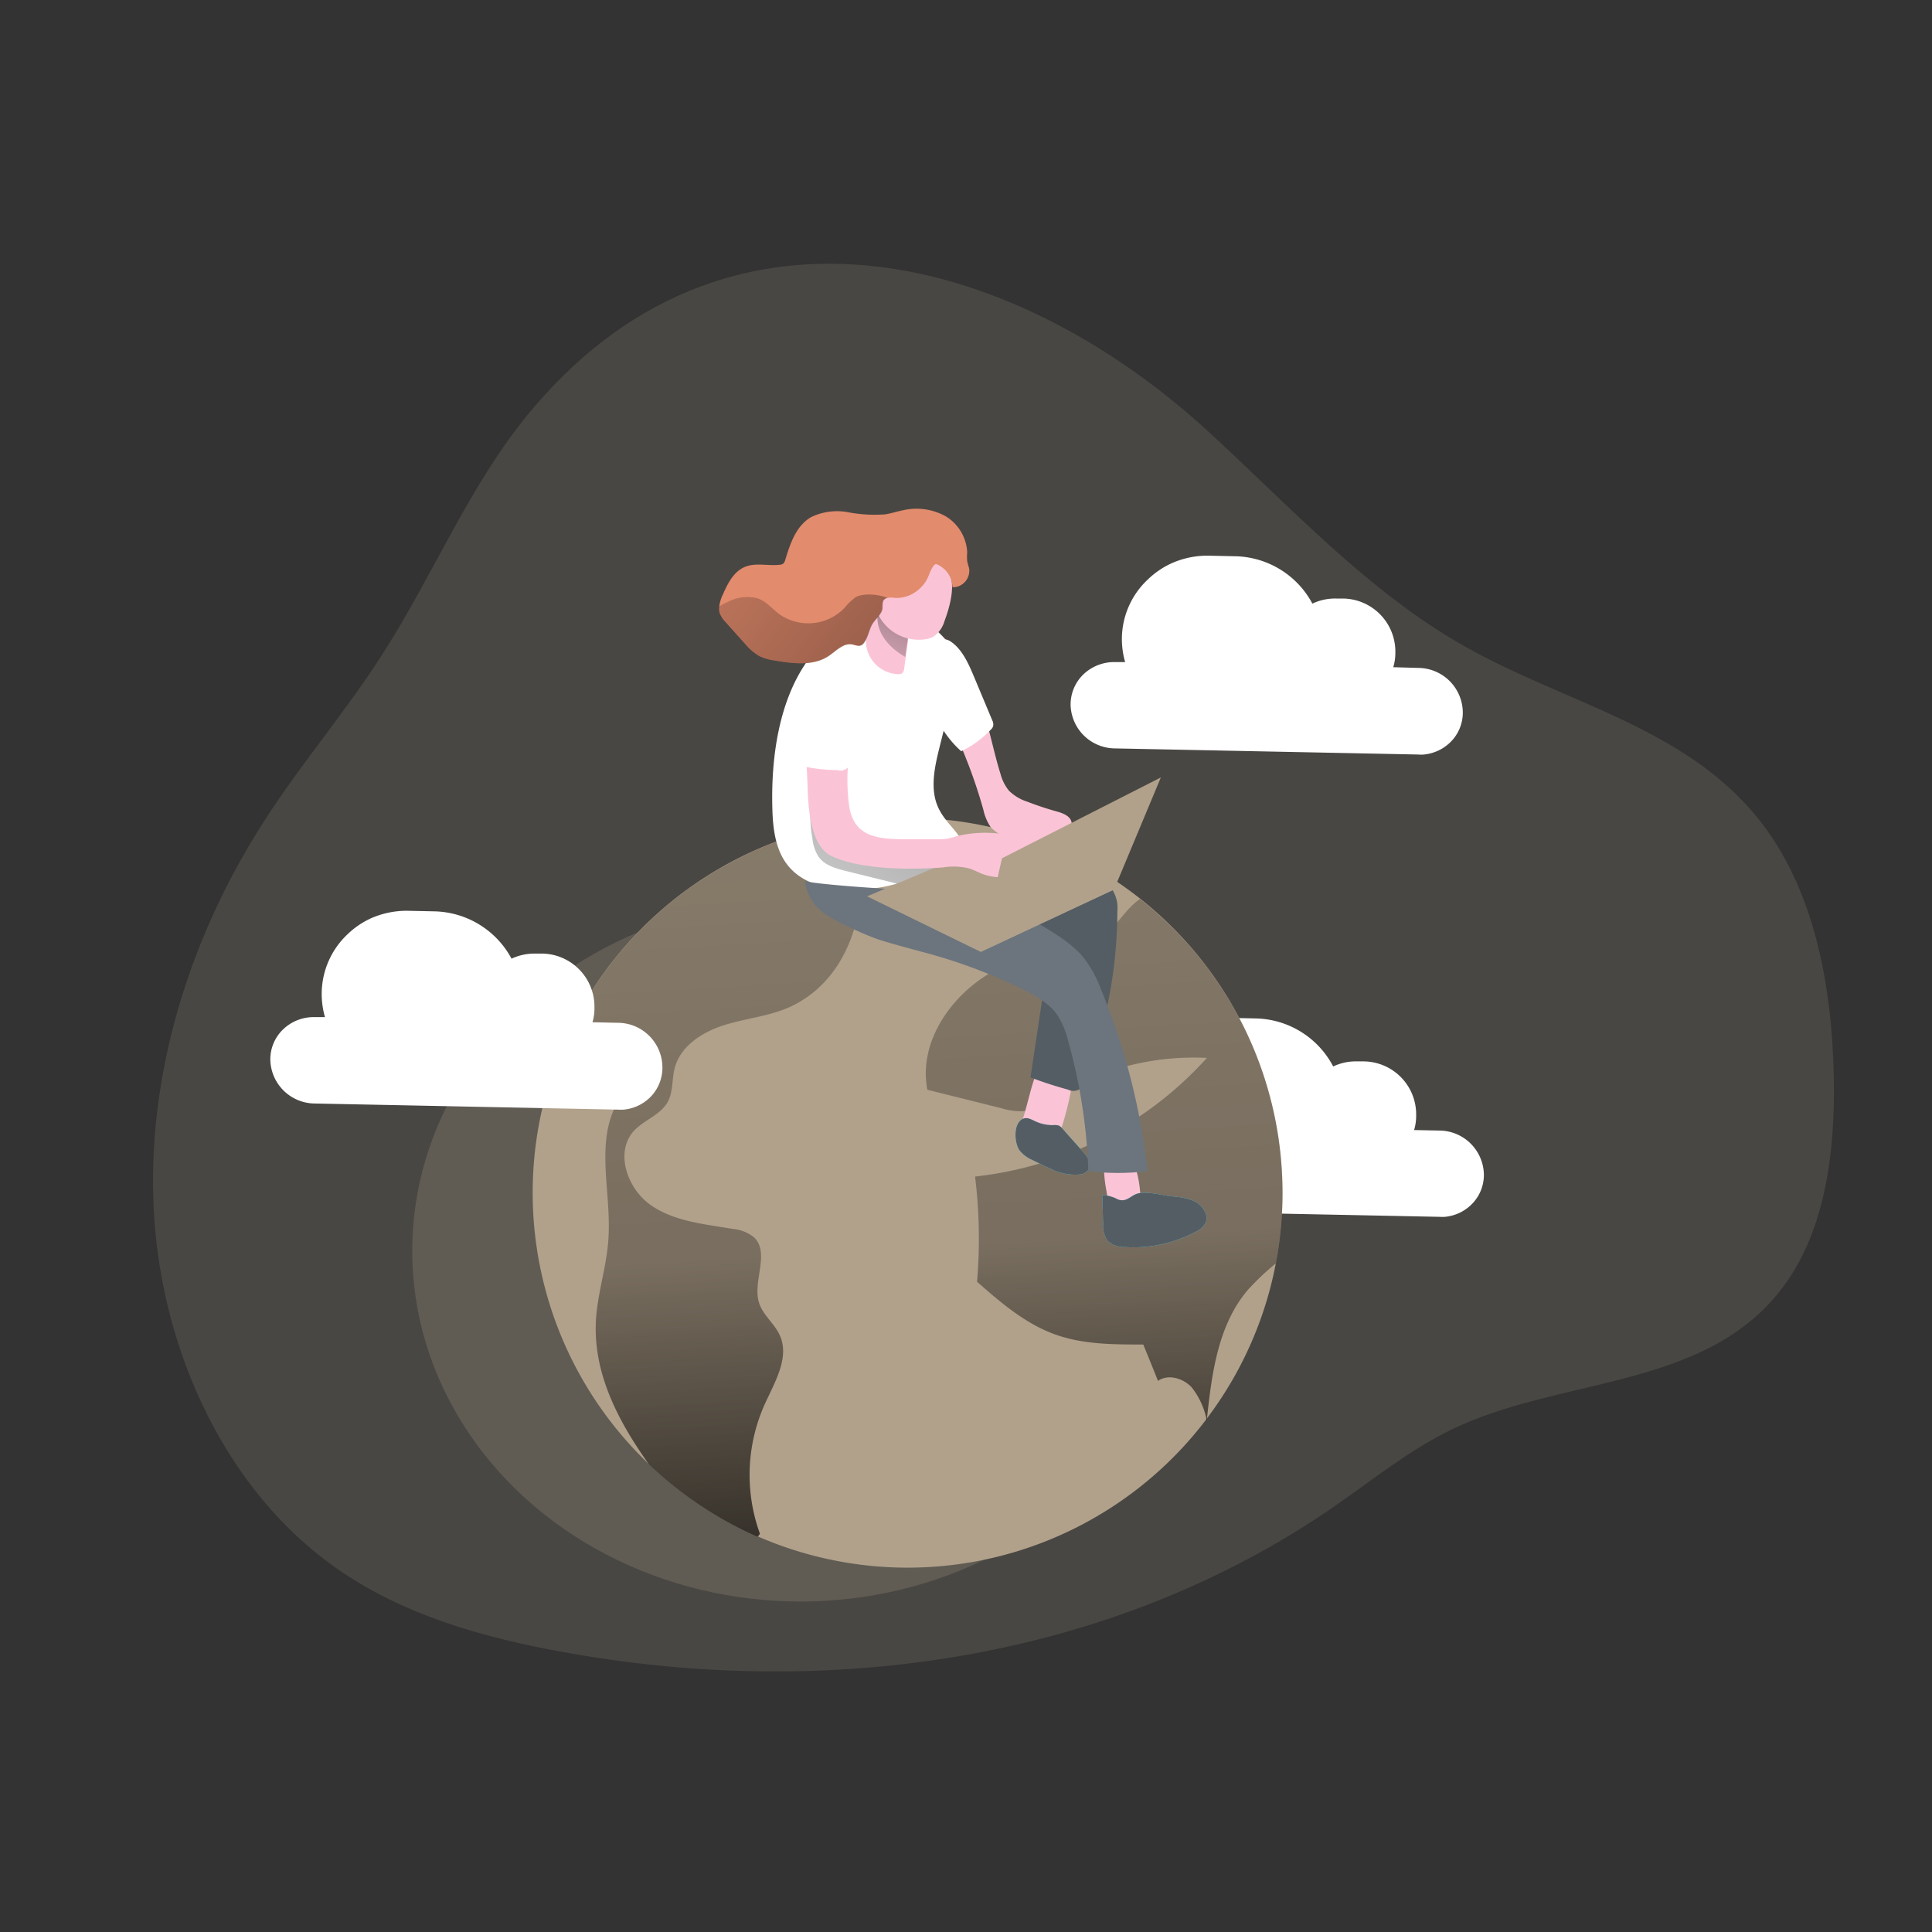 <svg id="Layer_1" data-name="Layer 1" xmlns="http://www.w3.org/2000/svg" xmlns:xlink="http://www.w3.org/1999/xlink" viewBox="0 0 350 350"><rect x="0" y="0" width="350" height="350" fill="#333333" stroke="none"/><defs><style>.cls-1,.cls-4,.cls-5{fill:#b1a18b;}.cls-1{opacity:0.18;}.cls-1,.cls-4{isolation:isolate;}.cls-2{fill:#fff;}.cls-3{fill:url(#linear-gradient);}.cls-4{opacity:0.23;}.cls-6{fill:url(#linear-gradient-2);}.cls-7{fill:url(#linear-gradient-3);}.cls-8{fill:#fbc4d6;}.cls-9{fill:#68e1fd;}.cls-10{fill:#545d63;}.cls-11{fill:url(#linear-gradient-4);}.cls-12{fill:url(#linear-gradient-5);}.cls-13{fill:#6c757d;}.cls-14{fill:#e28b6d;}.cls-15{fill:url(#linear-gradient-6);}</style><linearGradient id="linear-gradient" x1="203.99" y1="-688.87" x2="260.59" y2="-662.54" gradientTransform="matrix(1, 0, 0, -1, -21.74, -478.52)" gradientUnits="userSpaceOnUse"><stop offset="0.01"/><stop offset="0.13" stop-opacity="0.69"/><stop offset="0.25" stop-opacity="0.32"/><stop offset="1" stop-opacity="0"/></linearGradient><linearGradient id="linear-gradient-2" x1="160.32" y1="-810.02" x2="137.04" y2="-398.05" xlink:href="#linear-gradient"/><linearGradient id="linear-gradient-3" x1="228.74" y1="-806.16" x2="205.45" y2="-394.17" xlink:href="#linear-gradient"/><linearGradient id="linear-gradient-4" x1="196.66" y1="-606.69" x2="148.57" y2="-676.74" xlink:href="#linear-gradient"/><linearGradient id="linear-gradient-5" x1="-57.39" y1="-584.59" x2="-47.23" y2="-606.79" gradientTransform="translate(108.07 -478.52) rotate(180)" xlink:href="#linear-gradient"/><linearGradient id="linear-gradient-6" x1="195.71" y1="-611.04" x2="130.29" y2="-561.17" xlink:href="#linear-gradient"/></defs><path class="cls-1" d="M95.32,75.47c-10.41,12.82-16.9,28.77-25.88,42.79C62.8,128.73,54.7,138.11,48,148.53c-13.46,20.77-21.59,46.08-20.1,71.38S41.13,270.17,60.8,284c12.07,8.51,26.36,12.55,40.58,15.17,47.85,8.86,99.35,2,140.24-26.2,7-4.85,13.74-10.31,21.35-14,19.56-9.45,44.93-7.26,59.11-24.62,8.54-10.45,10.42-25.39,10.13-39.32-.34-16.74-3.62-34.32-13.81-46.87-13.29-16.46-35-20.87-52.94-31-17.5-9.82-31.61-25.26-46.64-39.06C182.66,45,130.63,32,95.32,75.47Z"/><path class="cls-2" d="M268.82,212.84a7.5,7.5,0,0,1-2.36,5.47,7.88,7.88,0,0,1-4.68,2.13,8.18,8.18,0,0,1-1,0l-55-1.11a8.09,8.09,0,0,1-8-8,7.52,7.52,0,0,1,2.34-5.48,8,8,0,0,1,5.66-2.21h1.87a15.51,15.51,0,0,1-.58-4.18,14.86,14.86,0,0,1,4.62-10.78,15.66,15.66,0,0,1,4.43-2.95,15.9,15.9,0,0,1,6.73-1.33l4.67.1a16.21,16.21,0,0,1,14,8.7,9.5,9.5,0,0,1,4.32-.92h1.2a9.6,9.6,0,0,1,9.51,9.44v.46a9.07,9.07,0,0,1-.37,2.54l4.54.09A8.12,8.12,0,0,1,268.82,212.84Z"/><path class="cls-3" d="M211.71,205.32l-4-1.52a15.11,15.11,0,0,1-.59-4.17,14.79,14.79,0,0,1,4.63-10.78,15.21,15.21,0,0,1,4.43-3C205.13,195.37,211.71,205.32,211.71,205.32Z"/><ellipse class="cls-4" cx="145.01" cy="226.6" rx="70.33" ry="63.53"/><path class="cls-5" d="M232.34,216.08a67.72,67.72,0,0,1-13.68,40.86h0l-.14.2a67.92,67.92,0,1,1,13.82-41.06Z"/><path class="cls-6" d="M142.54,182.66c-3.73,1.54-7.84,1.9-11.67,3.16s-7.68,3.81-8.66,7.75c-.51,2-.24,4.19-1.22,6-1.29,2.41-4.33,3.32-6.16,5.31-3.5,3.85-1.2,10.46,3.07,13.44s9.73,3.43,14.85,4.31a7.07,7.07,0,0,1,3.83,1.51c3,2.85-.32,8,.94,11.91.71,2.22,2.8,3.73,3.75,5.86,1.83,4.05-.94,8.52-2.77,12.57a31.27,31.27,0,0,0-.83,23.38,3.42,3.42,0,0,1-.42.52,68.54,68.54,0,0,1-19.71-13.13c-5.61-7.87-10.05-16.45-9.59-25.88.26-5.11,2-10,2.28-15.14.53-8.27-2.45-17.24,1.6-24.46,2.21-4,6.53-8.38,4.11-12.26-4.26.62-8.85.72-12.76-.76a68,68,0,0,1,51.12-37.79C158.5,161,155.16,177.34,142.54,182.66Z"/><path class="cls-7" d="M232.34,216.08a67.93,67.93,0,0,1-1.21,12.8,45.85,45.85,0,0,0-5.06,4.79c-5.37,6.29-6.53,15-7.41,23.25h0a1.8,1.8,0,0,1,0,.52.44.44,0,0,0-.09-.32,13.69,13.69,0,0,0-2.69-5.79c-1.53-1.65-4.24-2.47-6.1-1.17-.88-2.22-1.77-4.41-2.67-6.59-5.53,0-11.24,0-16.44-2s-9.51-5.71-13.67-9.37a92,92,0,0,0-.36-19.06,66.2,66.2,0,0,0,42-21.49,48,48,0,0,0-27.67,7.14c-1.78,1.11-3.57,2.35-5.64,2.52a11.8,11.8,0,0,1-3.87-.53L168,197.42c-1.68-8.61,4.29-17.25,12-21.51,5.76-3.19,12.74-2.57,18.26-5.36,3.79-1.91,4.9-5.24,8.21-7.68h.06A67.82,67.82,0,0,1,232.34,216.08Z"/><path class="cls-8" d="M185.42,202.32c-.39,1.3-.77,2.83,0,3.93a3.55,3.55,0,0,0,1.45,1,4,4,0,0,0,4.13-.44,5.28,5.28,0,0,0,1.25-2.34,54.41,54.41,0,0,0,2.22-9.75,1.83,1.83,0,0,0,0-.93,1.57,1.57,0,0,0-.79-.71c-1.76-.94-4.51-1.7-5.53.38C186.9,196.17,186.31,199.48,185.42,202.32Z"/><path class="cls-9" d="M190.75,203.83a2.61,2.61,0,0,1,1.11.1,2.14,2.14,0,0,1,.62.54l3.81,4.29c.75.83,1.52,2,1,3a2.2,2.2,0,0,1-1.64,1,9.76,9.76,0,0,1-5.36-1.05c-1.17-.51-2.33-1.11-3.47-1.66a5.73,5.73,0,0,1-2.16-1.71c-.87-1.33-1.11-4.51.42-5.53.79-.5,1.47-.15,2.22.2A7.41,7.41,0,0,0,190.75,203.83Z"/><path class="cls-8" d="M206.59,216.91a1.66,1.66,0,0,1-.08.73,1.5,1.5,0,0,1-.55.54,4.73,4.73,0,0,1-2.46.83,2.85,2.85,0,0,1-2.31-1,4.7,4.7,0,0,1-.72-2.14,24.25,24.25,0,0,1-.48-5,.68.68,0,0,1,.54-.8l.11,0c1.38-.28,4.11-1,4.81.68A19.7,19.7,0,0,1,206.59,216.91Z"/><path class="cls-9" d="M212.4,216.74a13.16,13.16,0,0,1,3.46.66,4.32,4.32,0,0,1,2.53,2.32,2.43,2.43,0,0,1,.08,1.66,3.61,3.61,0,0,1-1.89,1.78,24.07,24.07,0,0,1-12.81,2.76,4.48,4.48,0,0,1-3.11-1.11,4.85,4.85,0,0,1-.82-3.11l-.16-5.2a6.53,6.53,0,0,1,2.86.8c1.64.56,2.28-.77,3.63-1.1C207.93,215.79,210.61,216.56,212.4,216.74Z"/><path class="cls-10" d="M190.75,203.83a2.61,2.61,0,0,1,1.11.1,2.14,2.14,0,0,1,.62.54l3.81,4.29c.75.83,1.52,2,1,3a2.2,2.2,0,0,1-1.64,1,9.76,9.76,0,0,1-5.36-1.05c-1.17-.51-2.33-1.11-3.47-1.66a5.73,5.73,0,0,1-2.16-1.71c-.87-1.33-1.11-4.51.42-5.53.79-.5,1.47-.15,2.22.2A7.41,7.41,0,0,0,190.75,203.83Z"/><path class="cls-10" d="M212.4,216.74a13.16,13.16,0,0,1,3.46.66,4.32,4.32,0,0,1,2.53,2.32,2.43,2.43,0,0,1,.08,1.66,3.61,3.61,0,0,1-1.89,1.78,24.07,24.07,0,0,1-12.81,2.76,4.48,4.48,0,0,1-3.11-1.11,4.85,4.85,0,0,1-.82-3.11l-.16-5.2a6.53,6.53,0,0,1,2.86.8c1.64.56,2.28-.77,3.63-1.1C207.93,215.79,210.61,216.56,212.4,216.74Z"/><path class="cls-10" d="M198.31,159.38a6.27,6.27,0,0,1,3,1.52,6.09,6.09,0,0,1,1.11,4.16,84.56,84.56,0,0,1-5.86,30.68,2.1,2.1,0,0,1-2.32,1.88,2.08,2.08,0,0,1-.77-.23,69.85,69.85,0,0,1-6.79-2.21l3-19.93a2.81,2.81,0,0,0-.09-1.67,2.7,2.7,0,0,0-.91-.93A79.14,79.14,0,0,0,177.84,166c-3-1.53-6.48-3.32-7.3-6.55a3.59,3.59,0,0,1,.59-3.27,5.62,5.62,0,0,1,1.66-1.11c2-1,4.53-2.21,6.83-2,1.85.19,2.56,1.25,4.1,2C188,157.23,193.67,158,198.31,159.38Z"/><path class="cls-8" d="M177.74,127.69c1.49,4.08,2.22,8.41,3.52,12.54a8.1,8.1,0,0,0,1.51,3,8.28,8.28,0,0,0,3.32,2c1.73.67,3.5,1.26,5.29,1.76,1.2.32,2.62.87,2.76,2.09a2.25,2.25,0,0,1-.25,1.17,5.53,5.53,0,0,1-4.6,2.83,14.93,14.93,0,0,1-5.54-.91,8.41,8.41,0,0,1-4.25-2.29,9,9,0,0,1-1.36-3.21A92.11,92.11,0,0,0,170.63,128a20.59,20.59,0,0,1-2.22-5c-.73-3-.74-10.29,2.41-7.64C173.37,117.57,176.62,124.66,177.74,127.69Z"/><path class="cls-2" d="M165.67,159a45.36,45.36,0,0,0,5.43-2.53c6.64-3.68,1.21-5.48-1-9.9-1.58-3.13-.94-6.88-.12-10.28,1.45-6,3.39-12.18,2-18.14a7,7,0,0,0-1.1-2.7,7.4,7.4,0,0,0-1.4-1.34,14.89,14.89,0,0,0-4.76-2.78c-3.32-1.11-7.08-.3-10.24,1.28-12.39,6.22-15,21.93-14.54,34.49.13,3.49.68,7.18,2.92,9.84s5.43,3.69,8.68,4.09A29.63,29.63,0,0,0,165.67,159Z"/><path class="cls-11" d="M147.18,151.89a7.44,7.44,0,0,0,1.11,3.32c1.1,1.56,3.14,2.13,5,2.59l8.43,2.08a10.89,10.89,0,0,0,3.16.47c2.3-.11,4.29-1.58,6.11-3a4.81,4.81,0,0,0,1.2-1.18c-4.65-.44-9.29-.91-13.92-1.58-2.72-.4-5.6-1-7.6-2.83a9.41,9.41,0,0,1-2.3-3.64c-.34-.85-.49-3-1.45-3.21A24.75,24.75,0,0,0,147.18,151.89Z"/><path class="cls-8" d="M163.81,121.05a1.31,1.31,0,0,1-.39.93,1.19,1.19,0,0,1-.76.15,6.07,6.07,0,0,1-5.79-6.35,5.7,5.7,0,0,1,.1-.83,30.25,30.25,0,0,1,1-3.1c.59-2.08.49-4.43,1.8-6.14a69.64,69.64,0,0,0,3.9,7.59,4.13,4.13,0,0,1,.73,3.46Z"/><path class="cls-12" d="M164.46,115.69,164,119s-5.7-2.82-5-8.06S164.46,115.69,164.46,115.69Z"/><path class="cls-8" d="M171.12,112.46a5.24,5.24,0,0,1-1.77,2.7,4,4,0,0,1-1.35.59,8.19,8.19,0,0,1-8.71-4.07,11.92,11.92,0,0,1-.46-10,7,7,0,0,1,3.32-4.11,5.68,5.68,0,0,1,5.35.64,13,13,0,0,1,4.66,5.88C173,106.56,172,110.14,171.12,112.46Z"/><path class="cls-13" d="M196.15,173.29a21.57,21.57,0,0,1,3.32,6,119.36,119.36,0,0,1,8.4,32.87,43.53,43.53,0,0,1-10.7,0,100.57,100.57,0,0,0-3.66-23.58,15.45,15.45,0,0,0-1.94-4.67c-1.58-2.29-4.19-3.62-6.64-4.86a97.19,97.19,0,0,0-18-6.64c-2.61-.72-5.24-1.39-7.81-2.22-2.16-.73-8.21-3.41-10-4.86a8.49,8.49,0,0,1-3.32-5.81c0,.58,16.87,1.73,18.07,1.6,4.06-.44,8.86-2.76,12.86-1.11,3.14,1.28,6,4,8.86,5.81C189.14,168,193.37,170.08,196.15,173.29Z"/><polygon class="cls-5" points="177.66 172.44 157.08 162.38 181.22 152.14 201.82 161.14 177.66 172.44"/><path class="cls-8" d="M146.31,125.2a7.62,7.62,0,0,1-.15,1.11c-.61,5.66,0,11.22.16,16.85.13,3.49.58,10.13,4.29,11.91,6.93,3.32,20.3,2.06,20.3,2.06a11.8,11.8,0,0,1,4.66.19c.83.26,1.6.69,2.41,1,2.92,1.1,6.18.55,9.26,0a4.27,4.27,0,0,0,1.51-.5A2.74,2.74,0,0,0,189,154a7,7,0,0,0-3.72-2.05,21.94,21.94,0,0,0-12-.46,14.21,14.21,0,0,1-1.55.42,10.51,10.51,0,0,1-1.86.13h-4.71c-5.43,0-10.54.07-11.36-6.28a34.92,34.92,0,0,1-.18-7.08c.32-4.26,1.44-8.49,1.21-12.75a8.5,8.5,0,0,0-1-3.88,3.92,3.92,0,0,0-3.25-2.05,4,4,0,0,0-3.32,2.21A8.75,8.75,0,0,0,146.31,125.2Z"/><polygon class="cls-5" points="210.3 140.84 181.52 155.48 177.66 172.44 201.82 161.14 210.3 140.84"/><path class="cls-14" d="M172.54,106.35a4.58,4.58,0,0,0-1.11-2.87,4.93,4.93,0,0,0-1.21-1c-.65-.37-.8-.41-1.22.2-.54.79-.72,1.71-1.22,2.53a6.49,6.49,0,0,1-2.21,2.21,6,6,0,0,1-3.41.9,4.35,4.35,0,0,0-1.44,0,1.1,1.1,0,0,0-.77.55,3.87,3.87,0,0,0-.12,1.27c-.1,1.11-1.19,1.9-1.8,2.86s-.79,2.39-1.52,3.42a1.42,1.42,0,0,1-.54.49c-.52.22-1.11-.07-1.65-.17-1.6-.28-2.9,1.22-4.27,2.12-2.76,1.82-6.37,1.36-9.62.81a9.32,9.32,0,0,1-2.88-.82,9.76,9.76,0,0,1-2.58-2.21c-1.2-1.33-2.4-2.68-3.58-4a4.65,4.65,0,0,1-1-1.52,2.65,2.65,0,0,1-.1-1.22,7.22,7.22,0,0,1,.67-2.22c.87-1.94,1.87-4,3.82-4.91s4.25-.22,6.4-.45a1.26,1.26,0,0,0,.73-.23,1.54,1.54,0,0,0,.35-.67c.9-3,2-6.21,4.7-7.75a10.78,10.78,0,0,1,6.64-.88,25.55,25.55,0,0,0,6.76.39c1.11-.18,2.21-.54,3.32-.76a10.86,10.86,0,0,1,7.62,1.1,8.09,8.09,0,0,1,3.92,6.55,8.13,8.13,0,0,0,0,1.56c.07.48.28,1,.36,1.45a3,3,0,0,1-2.66,3.3Z"/><path class="cls-2" d="M145.3,128.34a48.71,48.71,0,0,0-.11,9.43,1.32,1.32,0,0,0,.2.78,1.36,1.36,0,0,0,.91.44,30.92,30.92,0,0,0,5.43.52,1.83,1.83,0,0,0,2.3-1.18,1.86,1.86,0,0,0,.07-.34c1-4.16,2-8.32,2.73-12.54.3-1.69.51-3.59-.51-5-1.47-2-5.44-2.21-7.36-.76C146.65,121.5,145.66,125.66,145.3,128.34Z"/><path class="cls-2" d="M176.62,123l3.14,7.5a1.68,1.68,0,0,1,.17,1,1.49,1.49,0,0,1-.44.69,18,18,0,0,1-5.36,3.9,18.86,18.86,0,0,1-4.42-5.91c-1-2.67-.81-5.64-.5-8.48.19-1.8.12-7.6,3.19-5.36C174.53,117.87,175.66,120.72,176.62,123Z"/><path class="cls-2" d="M120,193.43a7.54,7.54,0,0,1-2.34,5.47,7.86,7.86,0,0,1-4.69,2.12,8,8,0,0,1-1,0l-55-1.11a8.11,8.11,0,0,1-8-8,7.53,7.53,0,0,1,2.35-5.46A8,8,0,0,1,57,184.26h1.87a15.18,15.18,0,0,1-.59-4.18,14.83,14.83,0,0,1,4.63-10.78,15.18,15.18,0,0,1,4.43-3A16,16,0,0,1,74,165l4.67.1a16.26,16.26,0,0,1,14,8.57,9.9,9.9,0,0,1,4.32-.92h1.21a9.62,9.62,0,0,1,9.49,9.46v.45a8.65,8.65,0,0,1-.36,2.53l4.55.1A8.1,8.1,0,0,1,120,193.43Z"/><path class="cls-2" d="M265,129.09a7.5,7.5,0,0,1-2.36,5.47,7.94,7.94,0,0,1-4.69,2.13,5.46,5.46,0,0,1-1,0l-55-1.11a8.09,8.09,0,0,1-8-7.89,7.58,7.58,0,0,1,2.34-5.54,8.09,8.09,0,0,1,5.68-2.21h1.86a15.11,15.11,0,0,1-.59-4.17A14.79,14.79,0,0,1,207.92,105a15.3,15.3,0,0,1,4.42-3,15.9,15.9,0,0,1,6.73-1.33l4.68.1a16.22,16.22,0,0,1,14,8.58,9.6,9.6,0,0,1,4.32-.92h1.2a9.61,9.61,0,0,1,9.51,9.44v.46a8.73,8.73,0,0,1-.38,2.54L257,121A8.13,8.13,0,0,1,265,129.09Z"/><path class="cls-15" d="M160.8,108.32a1.1,1.1,0,0,0-.77.55,3.92,3.92,0,0,0-.12,1.27c-.1,1.11-1.19,1.9-1.8,2.86s-.79,2.39-1.52,3.42a1.41,1.41,0,0,1-.54.49c-.52.22-1.11-.07-1.65-.17-1.61-.27-2.9,1.22-4.27,2.13-2.76,1.81-6.37,1.35-9.62.81a9.49,9.49,0,0,1-3-.85,9.76,9.76,0,0,1-2.58-2.21c-1.2-1.33-2.4-2.68-3.58-4a4.65,4.65,0,0,1-1-1.52,2.65,2.65,0,0,1-.1-1.22,12.13,12.13,0,0,1,1.6-.83,7.42,7.42,0,0,1,5.54-.61c1.48.57,2.53,1.89,3.8,2.83A9.13,9.13,0,0,0,153,110.13a10,10,0,0,1,2-1.94C156.25,107.47,158.93,107.58,160.8,108.32Z"/></svg>